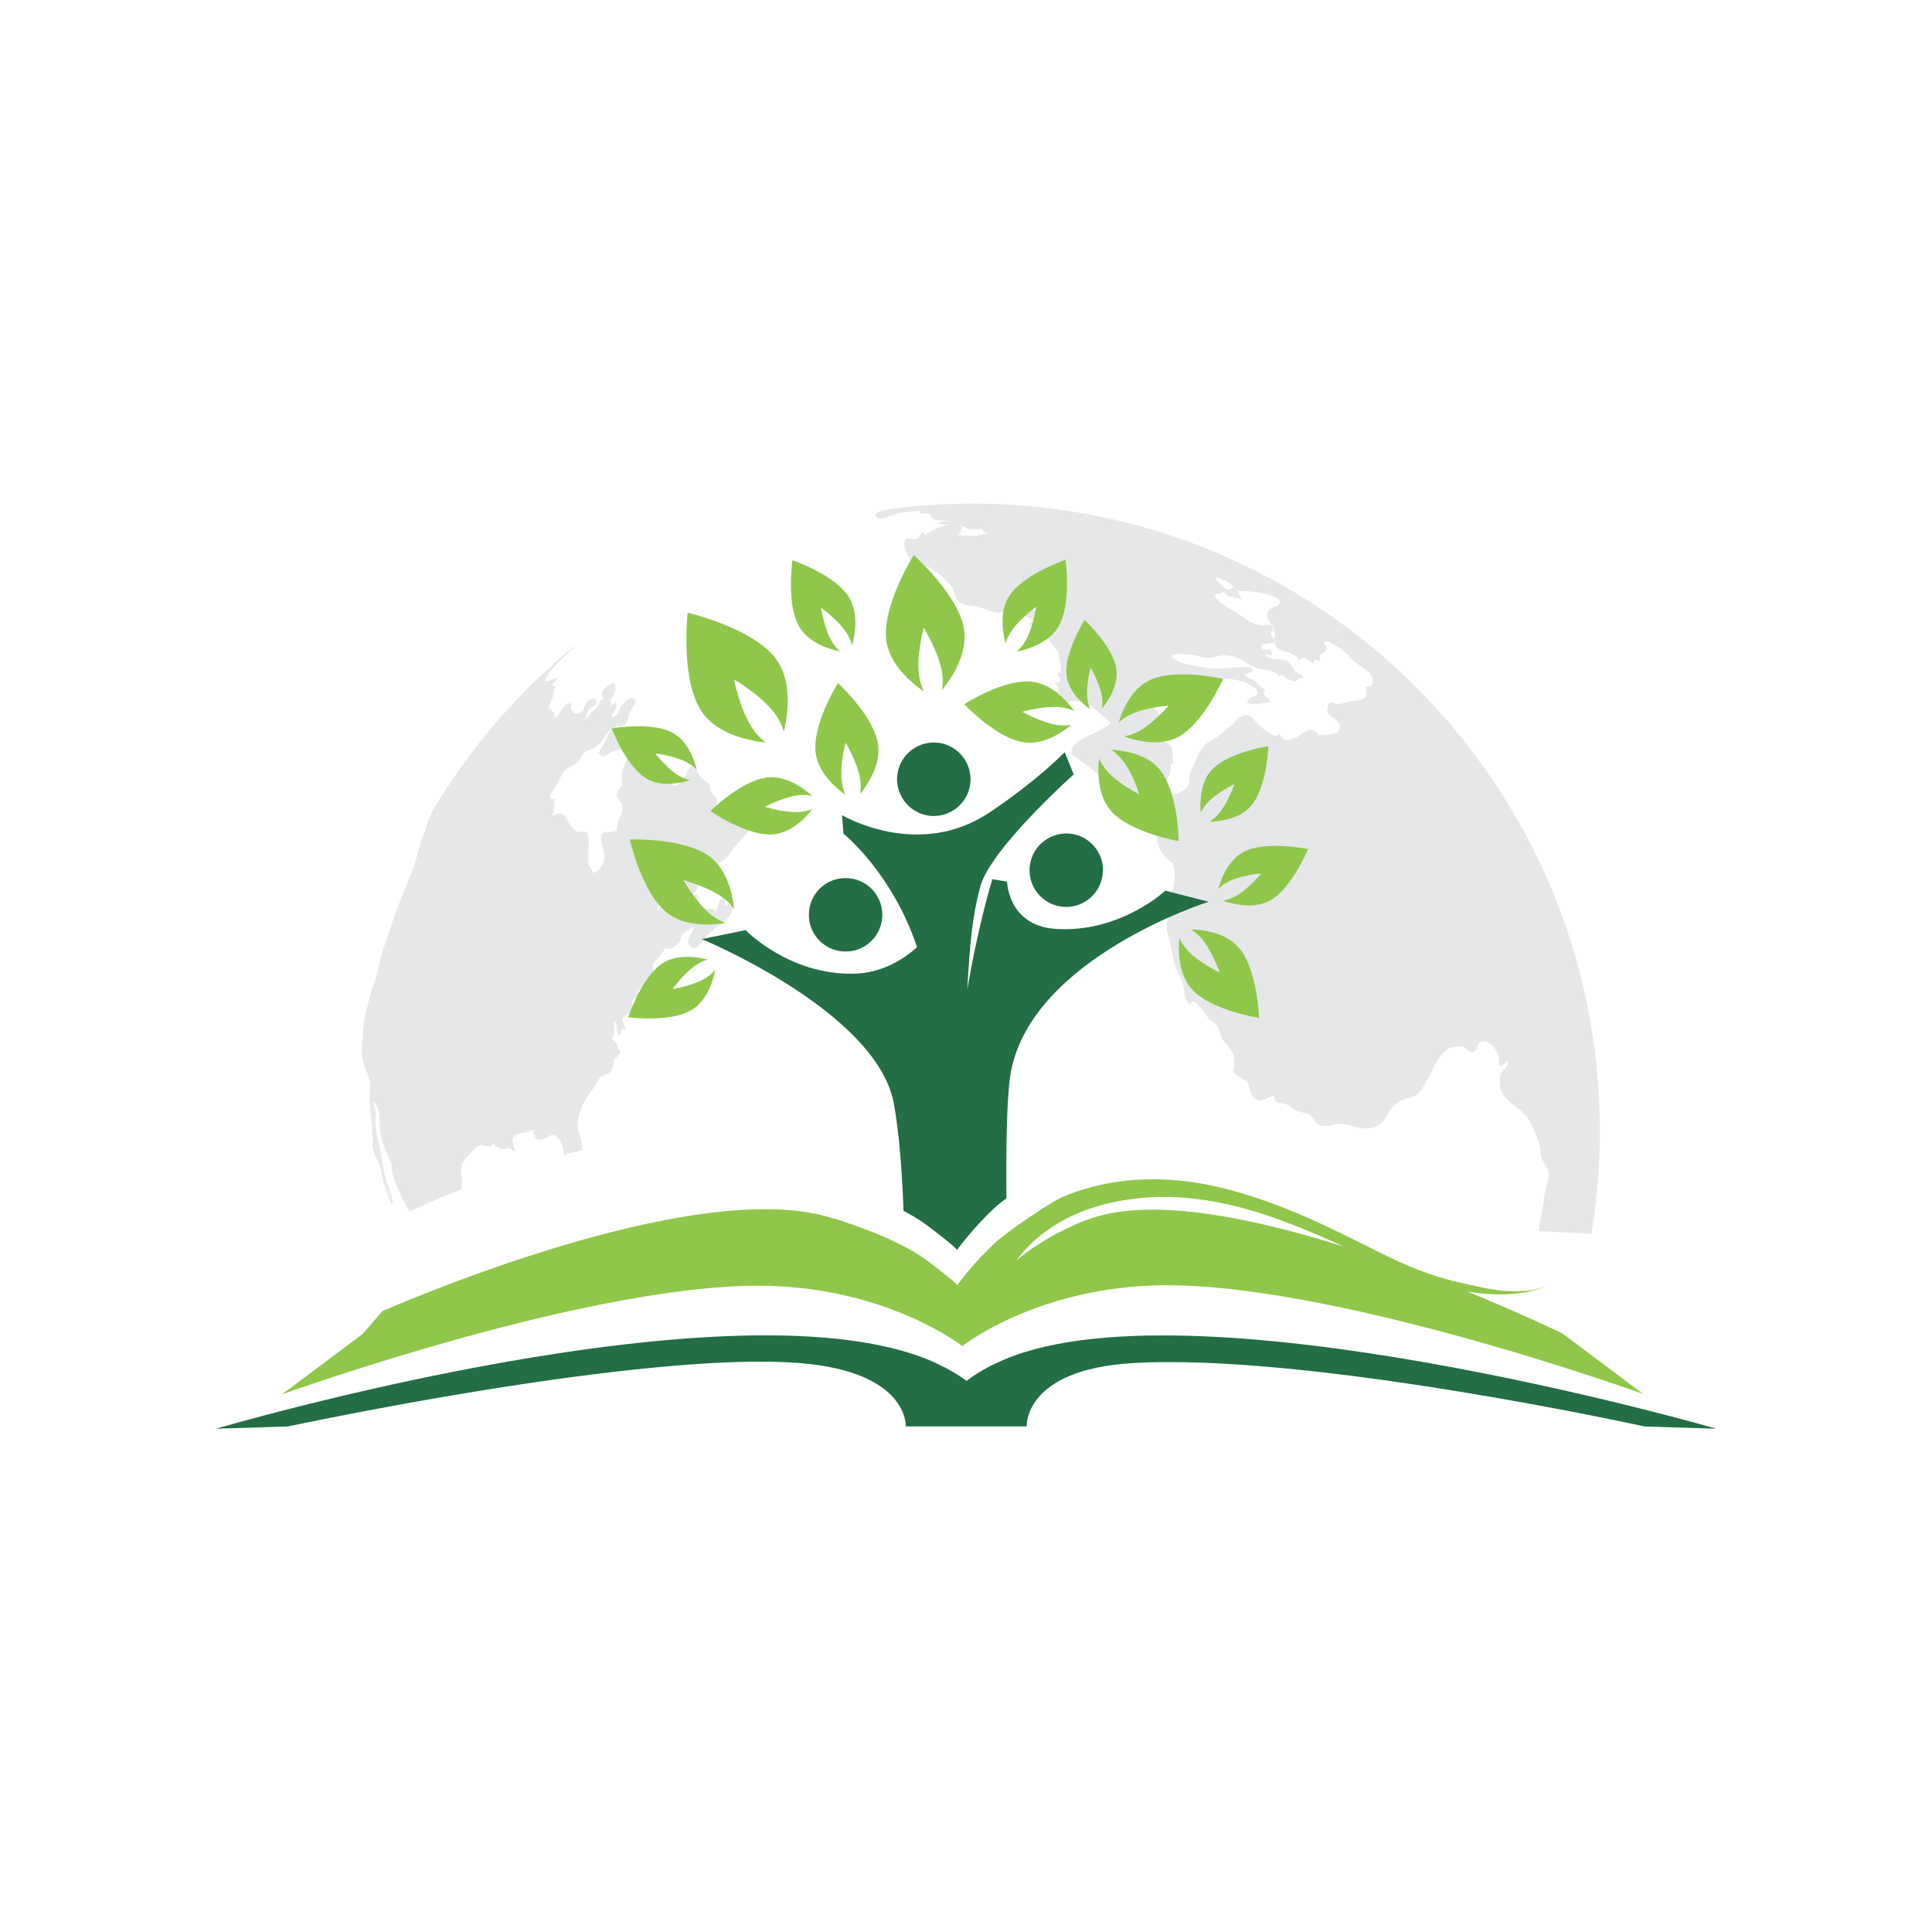 <?xml version="1.0" encoding="UTF-8"?>
<!DOCTYPE svg PUBLIC "-//W3C//DTD SVG 1.1//EN" "http://www.w3.org/Graphics/SVG/1.1/DTD/svg11.dtd">
<!-- Creator: CorelDRAW X6 -->
<svg xmlns="http://www.w3.org/2000/svg" xml:space="preserve" width="12in" height="12in" version="1.1" style="shape-rendering:geometricPrecision; text-rendering:geometricPrecision; image-rendering:optimizeQuality; fill-rule:evenodd; clip-rule:evenodd"
viewBox="0 0 12000 12000"
 xmlns:xlink="http://www.w3.org/1999/xlink">
 <defs>
  <style type="text/css">
   <![CDATA[
    .fil1 {fill:#236E45;fill-rule:nonzero}
    .fil2 {fill:#8FC74A;fill-rule:nonzero}
    .fil0 {fill:#E6E7E8;fill-rule:nonzero}
   ]]>
  </style>
 </defs>
 <g id="Layer_x0020_1">
  <path class="fil0" d="M2303 6740c-1,1 -3,2 -3,4 -8,66 -3,132 5,198 4,33 7,66 9,100 2,30 -3,61 2,90 4,25 16,49 27,72 13,28 23,56 29,87 11,64 31,125 58,184 2,5 9,3 9,-2 -1,-47 -21,-87 -36,-131 -20,-58 -25,-121 -37,-181 -12,-57 -28,-113 -34,-172 -3,-27 5,-53 1,-80 -4,-23 -12,-44 -11,-67 19,21 30,45 34,74 4,32 1,64 3,96 7,79 45,152 75,223 -2,1 -3,2 -3,5 1,63 32,119 56,176 11,25 20,50 34,73 7,12 15,24 22,37 98,-46 207,-94 324,-140 2,-30 3,-59 -1,-90 -6,-46 0,-80 37,-112 29,-25 48,-75 94,-69 25,3 54,16 67,-12 16,16 44,37 68,34 11,-2 21,-11 31,-5 9,6 18,12 28,17 3,1 7,-2 6,-5 -3,-30 -29,-66 0,-90 31,-25 75,-12 109,-35 9,20 13,52 37,58 17,4 33,1 48,-6 13,-7 25,-22 41,-21 24,1 48,35 57,54 9,19 10,42 12,62 0,3 1,5 1,7 37,-10 75,-20 113,-29 0,-2 -1,-5 -1,-7 -2,-25 1,-49 -6,-73 0,-2 -1,-2 -3,-3 -31,-65 -14,-137 16,-200 15,-31 33,-60 54,-88 10,-14 20,-27 28,-42 8,-14 16,-31 28,-42 18,-15 50,-14 64,-34 7,-10 12,-20 14,-32 2,-16 -1,-30 10,-44 18,-22 58,-49 15,-65 4,-12 3,-22 -6,-33 -16,-18 -31,-27 -22,-54l0 0c0,6 10,5 9,-1 -2,-31 -2,-62 0,-92 2,6 5,12 9,19 12,24 5,51 13,76 1,4 6,4 8,1 11,-12 16,-25 17,-41 5,2 11,5 16,8 3,2 8,0 7,-4 -2,-25 -29,-50 -13,-73 13,-17 36,-24 46,-43 12,-21 0,-54 18,-71 17,-16 42,-19 55,-40 2,-4 -1,-9 -6,-7 -11,4 -22,6 -33,6 27,-27 60,-61 97,-70 22,-6 49,-10 50,-38 0,-6 -4,-10 -9,-12 -3,-1 -7,-2 -11,-2 -18,-3 -24,-22 -24,-39 0,-25 25,-46 40,-63 15,-17 26,-37 40,-54 43,24 105,-41 97,-85 29,-11 51,-35 79,-46 -6,41 -59,81 -26,121 33,39 73,-20 90,-44 31,-44 76,-70 117,-103 37,-29 66,-65 62,-114 0,-2 -3,-4 -5,-4 -15,3 -30,7 -45,10 1,-14 -1,-27 -6,-41 -1,-3 -4,-3 -6,-2 -38,12 -26,63 -51,87 -3,-5 -5,-9 -5,-18 0,-4 -3,-6 -6,-5 -27,9 -53,-4 -80,-3 -3,0 -5,4 -4,6 7,16 17,26 33,30 -11,14 -28,10 -42,1 -15,-10 -19,-27 -18,-44 2,-25 16,-46 13,-72 0,-3 -4,-5 -6,-4 -13,6 -26,10 -40,11 21,-19 50,-42 49,-70 -1,-35 -35,-40 -62,-32 -40,12 -77,46 -106,74 -35,33 -63,74 -81,119 -5,-23 14,-50 21,-70 7,-20 19,-30 35,-42 37,-28 45,-80 84,-105 22,-14 49,-18 74,-24 24,-6 48,-14 72,-21 45,-11 87,-25 124,-55 22,-18 38,-41 55,-64 18,-25 37,-48 59,-69 26,-26 58,-59 46,-100 -11,-38 -48,-68 -89,-67 -32,0 -50,35 -79,44 8,-32 43,-48 67,-66 3,-2 2,-6 -1,-8 -12,-7 -25,-7 -38,-6 -16,1 -50,10 -59,-8 -6,-13 -3,-29 -8,-43 -2,-6 -8,-10 -13,-14 -12,-10 -21,-19 -25,-35 -3,-18 3,-25 -10,-40 -12,-14 -31,-18 -43,-33 -22,-27 -31,-60 -65,-75 -2,-1 -5,0 -6,3 -14,26 -84,166 -118,104 -2,-3 -4,-4 -7,-2 -9,6 -17,8 -27,10 -17,3 -6,-20 -2,-28 5,-11 10,-22 12,-34 3,-21 -1,-47 -9,-66 -1,-2 -3,-3 -5,-3 -29,4 -41,-5 -65,-20 -11,-7 -23,-18 -38,-18 -9,0 -19,2 -28,3 -19,2 -38,-1 -57,-1 -14,0 -37,2 -49,11 -9,6 -10,28 -15,36 -13,23 -16,49 -17,75 0,14 1,28 1,43 -1,15 -13,25 -22,35 -10,12 -13,29 -7,44 7,17 23,28 30,45 14,34 -11,71 -23,102 -3,9 -7,19 -6,29 1,28 -10,42 -38,42 -21,0 -39,-4 -55,11 -13,12 -10,32 -6,47 6,29 13,56 17,85 4,33 -5,56 -25,82 -9,12 -21,22 -35,28 -11,5 -15,-15 -20,-22 -11,-16 -20,-27 -19,-48 0,-13 3,-25 2,-38 -4,-30 0,-61 0,-91 0,-17 -1,-38 -13,-51 -8,-9 -23,-4 -33,-3 -42,7 -71,-48 -90,-79 -8,-14 -16,-29 -32,-35 -19,-7 -40,7 -58,12 12,-28 16,-60 14,-89 5,-15 -2,-15 -18,-14 -25,3 1,-43 6,-51 9,-16 19,-31 30,-46 21,-30 24,-66 56,-88 29,-21 62,-30 83,-60 10,-15 16,-31 29,-44 11,-11 29,-15 43,-21 24,-10 47,-26 64,-45 18,-21 32,-61 58,-75 -30,45 -43,100 -78,142 -2,3 -1,6 2,7 9,5 14,10 21,16 1,1 3,1 5,1 35,-15 63,-36 101,-43 18,-3 21,-15 16,-32 -9,-30 -46,-35 -53,-65 -5,-21 18,-43 31,-61 2,4 4,9 5,14 0,3 4,5 6,4 27,-9 43,-23 50,-51 3,-12 3,-25 9,-36 6,-14 16,-27 24,-40 9,-16 21,-30 6,-46 -14,-15 -39,-1 -52,7l-1 0 -1 0c-1,1 -2,3 -2,4 -2,6 -19,27 -26,33l-2 2c-8,15 -12,32 -21,46 -7,11 -17,17 -29,22 -13,6 -5,-19 -3,-23 14,-22 32,-38 24,-66 -1,-3 -4,-5 -6,-4 -12,7 -22,17 -34,25 7,-15 13,-28 0,-40 25,-23 48,-72 31,-103 -1,-2 -3,-3 -5,-3 -25,4 -46,19 -62,39 -7,9 -11,20 -11,31 0,5 3,12 4,17 6,20 -8,15 -14,22 -8,9 -9,24 -16,35 -7,9 -18,16 -26,23 -21,18 -31,47 -55,60 5,-17 10,-34 18,-50 10,-20 23,-28 41,-38 17,-10 19,-41 -5,-42 -29,-1 -45,20 -54,44 -8,19 -14,43 -37,48 -36,8 -57,-28 -49,-58 1,-4 -1,-6 -5,-6 -25,1 -40,18 -53,38 -11,18 -24,55 -50,51 4,-9 8,-19 3,-27 -3,-4 -6,-7 -10,-10 -5,-4 -6,-11 -12,-14 -10,-4 -19,-15 -9,-25 7,-8 10,-20 14,-29 4,-9 10,-21 12,-31 2,-19 2,-35 13,-51 2,-3 0,-7 -3,-7 -6,-1 -12,-3 -17,-6 6,-15 19,-25 29,-37 3,-3 -1,-8 -4,-7 -10,1 -18,4 -27,8 -2,1 -47,21 -42,6 11,-29 30,-55 50,-79 37,-44 82,-81 122,-122l1 1c5,4 10,-4 6,-7 1,-1 0,-3 -1,-4 -348,286 -645,631 -877,1019 -20,42 -37,85 -47,131l-1 1c-38,75 -46,161 -77,239 -32,80 -66,159 -96,240 -31,86 -60,173 -89,260 -25,76 -31,158 -65,232l0 0c-12,48 -27,96 -38,144 -13,54 -18,108 -22,164 -4,53 -9,106 6,158 14,49 41,90 43,142zm123 702c-15,-37 -27,-74 -37,-113 10,39 29,74 37,113z"/>
  <path class="fil0" d="M5512 3210c28,-6 54,-17 82,-24 37,-9 78,-5 115,-17 0,11 3,20 16,22 7,1 15,-1 22,-2 19,-3 28,4 38,20 10,18 24,21 43,22 19,1 38,4 58,4 10,0 21,0 31,1 -28,4 -57,-1 -84,9 -5,2 -3,8 1,9 23,4 45,5 68,6 3,0 5,0 8,0 -58,2 -121,31 -163,63 -4,-6 -8,-12 -13,-18 -2,-2 -5,-3 -7,0 -8,11 -15,32 -28,39 -16,8 -34,3 -51,0 -19,-4 -31,11 -31,30 0,27 12,56 24,80 10,21 23,49 44,60 2,1 5,-1 6,-3 6,-11 11,-9 23,-6 13,2 26,7 38,11 23,9 43,22 63,36 35,26 65,58 95,90l0 1c18,31 22,80 54,101 32,21 75,13 110,24 50,15 127,60 177,24 8,-5 18,-19 18,-28 0,-11 -14,-23 -9,-32 11,-19 44,-9 61,-7 18,2 37,-1 55,-2 24,-2 51,-5 72,9 24,16 24,53 -7,59 -11,2 -29,-14 -38,-19 -17,-10 -37,-10 -55,-17 -3,-1 -6,1 -6,4 -3,22 -5,45 14,61 7,6 16,9 24,12 15,6 27,14 38,26 -6,4 -12,9 -19,12 -4,2 -3,8 1,9 17,2 31,-3 46,-10 28,-12 49,-20 79,-8 24,10 4,33 -4,47 -8,15 -12,30 -10,47 4,39 46,62 61,96 9,20 10,43 12,64 2,24 15,55 -12,68 -3,1 -4,5 -2,7 7,9 14,18 17,29 4,18 -20,21 -32,23 -4,0 -6,6 -2,8 12,7 31,18 21,35 -6,9 -15,16 -23,23 -13,12 -24,27 -19,45 13,49 105,0 134,1l1 0 1 0c101,-4 159,82 233,135 -43,38 -97,61 -148,86 -35,18 -87,38 -96,80 -2,8 -6,30 2,37 3,3 7,4 11,5 15,5 28,18 40,27 26,19 52,37 76,57 27,22 59,47 61,84 1,19 -1,38 16,51 6,5 16,6 24,8 20,5 33,8 43,28 8,16 15,28 32,35 21,8 44,-4 62,-14 14,-7 27,-14 43,-18 15,-4 32,0 47,2 25,4 45,4 67,-10 18,-12 30,-38 40,-56 13,-23 26,-47 39,-70 8,-13 10,-25 11,-39 1,-6 2,-12 1,-18 0,-3 -2,-5 -2,-8 -4,-10 8,-14 15,-17 3,-1 3,-4 2,-6 -6,-19 -4,-41 -5,-61 0,-13 -1,-31 -12,-41 -16,-14 -37,-17 -52,-33 -15,-16 -32,-46 -31,-69 2,-30 32,-63 15,-92 -17,-28 -47,-51 -73,-72 17,-18 37,-20 60,-26 16,-4 27,-13 34,-28 12,-27 4,-58 13,-86 11,-32 49,-32 77,-33 2,0 4,-1 5,-3 41,-7 90,17 130,25 29,6 59,3 88,3 34,0 68,-1 101,1 56,4 117,21 160,58 16,14 21,36 -1,47 -8,4 -17,6 -25,9 -14,5 -22,15 -25,29 -1,2 1,4 3,5 19,10 43,7 63,6 25,-2 50,-6 75,-12 3,-1 5,-4 3,-7 -12,-17 -58,-41 -35,-62 3,-2 2,-6 -1,-8 -26,-13 -40,-39 -64,-55 -21,-15 -49,-21 -66,-41 16,-5 60,-10 56,-24 -3,-9 -20,-16 -29,-18 -22,-4 -45,0 -67,1 -57,3 -114,10 -171,4 -39,-4 -79,-10 -117,-19 -37,-8 -79,-18 -109,-43 -5,-4 -10,-10 -12,-17 -1,-4 19,-5 25,-6 29,-4 59,-3 88,0 27,2 51,9 77,17 25,8 49,6 74,-1 34,-9 61,-14 96,-9 27,4 53,14 77,27 35,18 68,44 107,54 46,11 89,7 125,44 2,2 5,3 7,1l10 -10c21,21 57,43 86,45 2,0 4,-1 5,-3 6,-17 23,-18 40,-19 4,0 5,-6 2,-8 -25,-22 -57,-27 -70,-61 -8,-20 -19,-33 -40,-40 -39,-13 -108,5 -127,-41 12,3 23,5 35,10 2,1 5,0 6,-3 6,-22 1,-35 -23,-35 -17,0 -31,7 -40,-12 -9,-19 20,-21 32,-23 12,-1 41,0 50,-14 2,27 17,48 49,58 24,7 43,10 64,24 7,5 16,10 25,12 6,1 8,12 9,19 1,4 6,5 8,2 26,-33 56,7 81,20 3,1 6,-1 6,-4 1,-9 5,-15 9,-22 8,5 16,7 24,13 3,2 8,0 7,-4 -1,-8 -2,-24 -7,-33 9,-6 21,-5 28,-13 7,-7 17,-15 20,-26 1,-5 0,-9 -3,-14 -9,-11 -14,-15 -13,-31 20,-12 69,23 83,31 39,21 64,54 96,85 31,30 72,47 102,78 29,29 38,90 -19,86 -4,0 -6,3 -5,6 7,19 15,44 -2,61 -13,12 -35,15 -52,18 -26,5 -51,9 -77,15 -15,4 -31,10 -46,8 -9,-1 -17,-7 -25,-9 -27,-9 -39,32 -35,52 5,25 35,41 53,56 13,10 24,23 25,40 3,30 -22,44 -48,48 -20,3 -40,3 -60,4 -14,1 -20,6 -29,-7 -5,-7 -12,-14 -20,-18 -33,-18 -65,9 -91,27 -34,23 -106,57 -121,-3 -1,-3 -4,-5 -7,-3 -27,22 -61,-3 -83,-20 -24,-19 -48,-41 -69,-63 -16,-18 -31,-37 -57,-35 -22,1 -48,16 -61,34 -2,0 -3,1 -4,3 -9,22 -38,34 -55,50 -24,24 -45,44 -75,60 -22,12 -44,23 -62,40 -19,19 -31,44 -42,68 -11,27 -21,54 -35,79 -10,19 -18,45 -17,67 2,38 -21,59 -53,76 -25,13 -55,22 -84,24 -29,2 -55,-7 -62,29 -4,21 -2,41 7,60 12,24 30,41 28,70 -2,27 -22,51 -32,76 -7,18 -6,36 0,55 11,39 31,80 63,106 3,3 7,5 10,7 0,1 1,2 3,3 30,14 29,65 29,93 0,32 -4,67 -16,97 -11,25 -29,44 -29,72 0,27 7,51 4,78 -3,24 -9,47 -8,71 1,23 9,46 15,68 6,24 12,48 16,72 9,51 18,96 41,143 11,23 22,45 29,69 5,17 7,36 10,54 4,23 11,61 35,72 3,1 6,-1 6,-4 5,-30 29,-7 41,6 17,17 31,36 45,56 10,13 18,27 31,38 15,13 32,22 45,38 13,16 16,39 22,58 8,28 31,51 49,72 27,32 42,65 36,108 -3,20 -14,34 -1,52 20,27 54,36 80,56l1 3c22,37 12,83 55,107 40,23 73,-19 112,-24 0,12 1,27 10,36 11,11 28,11 42,13 31,4 52,21 77,39 22,15 46,18 72,23 46,9 46,64 89,76 24,6 51,2 74,-3 18,-4 35,-8 54,-8 20,1 41,7 60,12 58,16 107,28 164,1 45,-21 59,-81 91,-116 21,-22 47,-38 75,-49 23,-9 47,-12 69,-24 18,-9 31,-26 42,-42 19,-28 35,-58 50,-88 29,-58 55,-127 115,-161 24,-13 73,-22 98,-7 18,11 26,31 49,28 38,-5 24,-60 59,-66 33,-5 68,23 84,48 19,29 23,66 23,100 0,3 2,6 5,5 21,-5 34,-21 50,-34 11,37 -42,59 -48,95 -4,27 -6,70 9,96 19,42 53,70 89,98 21,16 41,32 59,51 21,22 34,50 46,78 12,29 27,58 37,88 10,28 8,59 14,88 4,22 19,42 31,61 17,28 19,51 14,82 -5,28 -13,55 -20,82 -7,31 -10,64 -15,96 -8,48 -20,96 -25,145 127,6 240,12 327,17 35,-209 53,-423 53,-641 0,-2151 -1744,-3895 -3895,-3895 -175,0 -347,12 -516,34 -3,1 -7,1 -10,2 -23,5 -48,9 -68,21 -10,5 -16,16 -6,25 18,17 54,6 74,2zm2098 397c20,10 35,19 49,35 -20,58 -94,-20 -114,-55 22,-3 47,11 66,20zm-6 65c7,15 16,28 33,33 23,7 43,2 65,16 4,3 10,-2 7,-7 -11,-14 -15,-32 -21,-48 11,4 24,5 37,5 19,0 37,3 56,5 41,5 83,11 123,26 16,6 35,14 44,30 12,22 -16,31 -31,36 -30,11 -55,28 -46,64 5,20 20,37 31,53 17,25 18,47 14,76 0,3 -1,5 -1,8 -4,-5 -11,-8 -12,-15 -1,-5 -6,-9 -9,-13 -10,-13 9,-17 12,-25 3,-6 -4,-24 -8,-30 -4,-6 -10,-8 -17,-7 -18,2 -32,7 -51,5 -31,-3 -61,-19 -87,-35 -36,-22 -68,-49 -105,-69 -38,-21 -82,-45 -93,-90 23,1 43,-4 61,-19zm-1624 -402c18,7 33,18 52,19 24,2 48,-7 72,-4 0,19 16,23 33,24 -56,24 -123,23 -182,15 7,-16 16,-31 19,-48 0,-2 -1,-4 -3,-5 -13,-5 -27,-8 -41,-10 17,1 33,2 49,9z"/>
  <path class="fil1" d="M6186 8467c-77,37 -136,74 -183,110 -47,-36 -109,-73 -188,-110 -1206,-556 -4473,407 -4473,407l447 -14c0,0 2210,-475 3186,-393 671,56 651,393 651,393l751 0c0,0 -21,-351 651,-393 1093,-68 3186,393 3186,393l447 14c0,0 -3326,-962 -4473,-407z"/>
  <path class="fil2" d="M5990 4375c0,0 205,218 378,237 116,13 226,-60 287,-110 -24,4 -51,5 -79,2 -100,-11 -226,-83 -226,-83 0,0 138,-40 238,-28 31,4 59,12 84,22 -45,-61 -140,-167 -262,-181 -173,-20 -421,140 -421,140z"/>
  <path class="fil2" d="M3799 4525c0,0 91,241 222,314 88,49 200,27 264,7 -20,-5 -42,-13 -63,-25 -76,-42 -152,-141 -152,-141 0,0 123,14 199,56 23,13 43,29 59,46 -16,-64 -56,-179 -149,-230 -131,-73 -381,-27 -381,-27z"/>
  <path class="fil2" d="M7879 4634c0,0 -258,39 -357,153 -67,76 -69,192 -64,260 10,-19 22,-39 38,-57 58,-66 171,-120 171,-120 0,0 -40,118 -98,185 -18,20 -38,37 -58,49 67,-2 189,-17 259,-98 100,-114 108,-371 108,-371z"/>
  <path class="fil2" d="M7598 4217c0,0 -303,-71 -464,11 -108,55 -162,182 -186,260 19,-17 41,-34 67,-47 94,-48 243,-58 243,-58 0,0 -97,114 -190,162 -29,15 -59,24 -86,29 75,27 217,64 331,6 161,-82 284,-364 284,-364z"/>
  <path class="fil2" d="M7321 5223c0,0 -3,-311 -122,-448 -79,-92 -216,-114 -297,-118 21,14 42,32 61,54 69,79 114,223 114,223 0,0 -134,-67 -202,-146 -21,-24 -37,-51 -49,-76 -8,79 -10,226 73,323 118,137 421,189 421,189z"/>
  <path class="fil2" d="M4271 3806c0,0 -48,426 93,622 95,131 280,172 392,184 -27,-21 -54,-47 -76,-79 -82,-114 -121,-313 -121,-313 0,0 174,101 256,215 25,35 43,73 54,108 25,-107 53,-309 -47,-447 -141,-196 -553,-291 -553,-291z"/>
  <path class="fil2" d="M4413 5038c0,0 230,160 392,144 109,-10 196,-99 241,-156 -22,8 -46,14 -72,17 -94,9 -223,-32 -223,-32 0,0 119,-63 213,-72 29,-3 57,0 81,4 -54,-47 -161,-126 -275,-115 -162,16 -358,210 -358,210z"/>
  <path class="fil2" d="M5204 4244c0,0 -163,260 -137,437 17,118 119,209 184,256 -10,-23 -18,-49 -22,-78 -15,-103 23,-246 23,-246 0,0 76,126 91,229 5,32 3,62 0,89 49,-61 129,-183 111,-307 -26,-177 -249,-381 -249,-381z"/>
  <path class="fil2" d="M7820 6323c0,0 -9,-307 -128,-440 -80,-89 -215,-108 -295,-111 21,14 42,31 62,52 69,77 117,217 117,217 0,0 -133,-63 -202,-140 -21,-24 -37,-50 -49,-74 -7,78 -6,224 78,317 119,133 419,179 419,179z"/>
  <path class="fil2" d="M5675 3449c0,0 -202,320 -169,535 22,144 149,253 231,310 -12,-28 -23,-60 -28,-95 -19,-125 28,-300 28,-300 0,0 95,153 114,278 6,38 5,76 0,109 61,-75 160,-225 137,-376 -33,-215 -313,-462 -313,-462z"/>
  <path class="fil2" d="M6737 3851c0,0 -131,207 -112,348 13,95 94,168 146,206 -8,-19 -14,-40 -17,-62 -11,-82 20,-196 20,-196 0,0 60,101 71,184 3,25 2,50 -1,71 39,-49 104,-145 90,-245 -19,-141 -197,-306 -197,-306z"/>
  <path class="fil2" d="M8125 5274c0,0 -264,-56 -402,18 -93,50 -137,161 -156,229 16,-15 35,-30 57,-42 80,-43 210,-54 210,-54 0,0 -82,100 -162,143 -25,13 -50,21 -74,27 65,22 189,52 287,0 138,-74 239,-320 239,-320z"/>
  <path class="fil2" d="M4922 3480c0,0 -41,280 46,419 58,93 177,132 250,148 -17,-16 -34,-35 -48,-57 -50,-81 -71,-216 -71,-216 0,0 111,79 161,160 16,25 26,51 33,75 19,-70 41,-202 -20,-300 -87,-140 -351,-229 -351,-229z"/>
  <path class="fil2" d="M6618 3477c0,0 -268,90 -353,231 -57,94 -38,218 -19,290 6,-22 16,-46 30,-68 49,-82 160,-161 160,-161 0,0 -20,134 -69,216 -15,25 -34,46 -52,63 71,-15 199,-55 258,-154 85,-141 45,-417 45,-417z"/>
  <path class="fil1" d="M6850 5417c-7,126 -114,222 -239,216 -126,-7 -223,-114 -216,-240 7,-126 114,-222 240,-216 126,7 222,114 216,240z"/>
  <path class="fil2" d="M3911 5214c0,0 344,-13 502,110 106,83 137,232 147,322 -17,-23 -38,-45 -63,-65 -92,-72 -252,-114 -252,-114 0,0 81,144 173,216 28,22 59,38 87,50 -87,14 -250,24 -361,-63 -158,-124 -232,-455 -232,-455z"/>
  <path class="fil2" d="M3902 6318c0,0 84,-256 218,-338 90,-55 208,-37 276,-20 -21,6 -43,15 -65,29 -78,48 -153,154 -153,154 0,0 128,-20 205,-68 24,-15 44,-33 60,-50 -14,67 -51,190 -145,247 -134,82 -397,46 -397,46z"/>
  <path class="fil1" d="M5024 5683c0,126 103,228 229,227 126,0 228,-103 227,-229 0,-126 -103,-228 -229,-227 -126,0 -228,103 -227,229z"/>
  <path class="fil1" d="M6028 4852c-7,126 -114,222 -240,216 -126,-7 -222,-114 -216,-240 7,-126 114,-222 240,-216 126,7 222,114 216,240z"/>
  <path class="fil1" d="M5552 6855c33,182 51,422 60,666 52,27 101,56 142,87 193,145 190,156 190,156 0,0 103,-142 237,-265 15,-14 40,-34 70,-56 -3,-346 3,-650 28,-786 134,-711 1228,-1056 1228,-1056l-269 -69c0,0 -278,262 -677,238 -300,-18 -306,-294 -306,-294l-91 -15c0,0 -82,254 -156,686 16,-288 32,-461 81,-641 64,-235 580,-696 580,-696l-56 -138c0,0 -168,175 -468,375 -444,297 -915,16 -915,16l9 115c0,0 303,243 457,705 -78,71 -215,163 -400,165 -400,5 -665,-271 -665,-271l-272 56c0,0 1088,449 1193,1022z"/>
  <path class="fil2" d="M9704 8282c0,0 -240,-117 -590,-260 79,13 159,20 240,17 86,-4 174,-16 254,-53 -81,33 -144,36 -249,33 -86,-3 -217,-37 -301,-55 -168,-37 -327,-104 -483,-182 -310,-155 -577,-292 -917,-386 -337,-95 -708,-106 -1050,35 -89,37 -355,222 -426,287 -134,123 -237,265 -237,265 0,0 3,-11 -190,-156 -193,-145 -578,-260 -578,-260l3 3c-858,-290 -2805,574 -2805,574l-122 141 -502 376c0,0 1993,-720 3064,-673 721,32 1149,363 1162,373l0 0 0 0 0 0 1 -1c28,-22 457,-344 1164,-375 1071,-47 3064,673 3064,673l-502 -376zm-2955 -705c-187,73 -329,162 -437,253 89,-120 208,-213 342,-276 75,-35 154,-62 235,-81 20,-5 41,-9 61,-13l30 -5 32 -5c40,-6 82,-10 124,-13 167,-10 335,8 501,46 245,56 479,155 713,261 -586,-186 -1223,-314 -1601,-166z"/>
 </g>
</svg>
